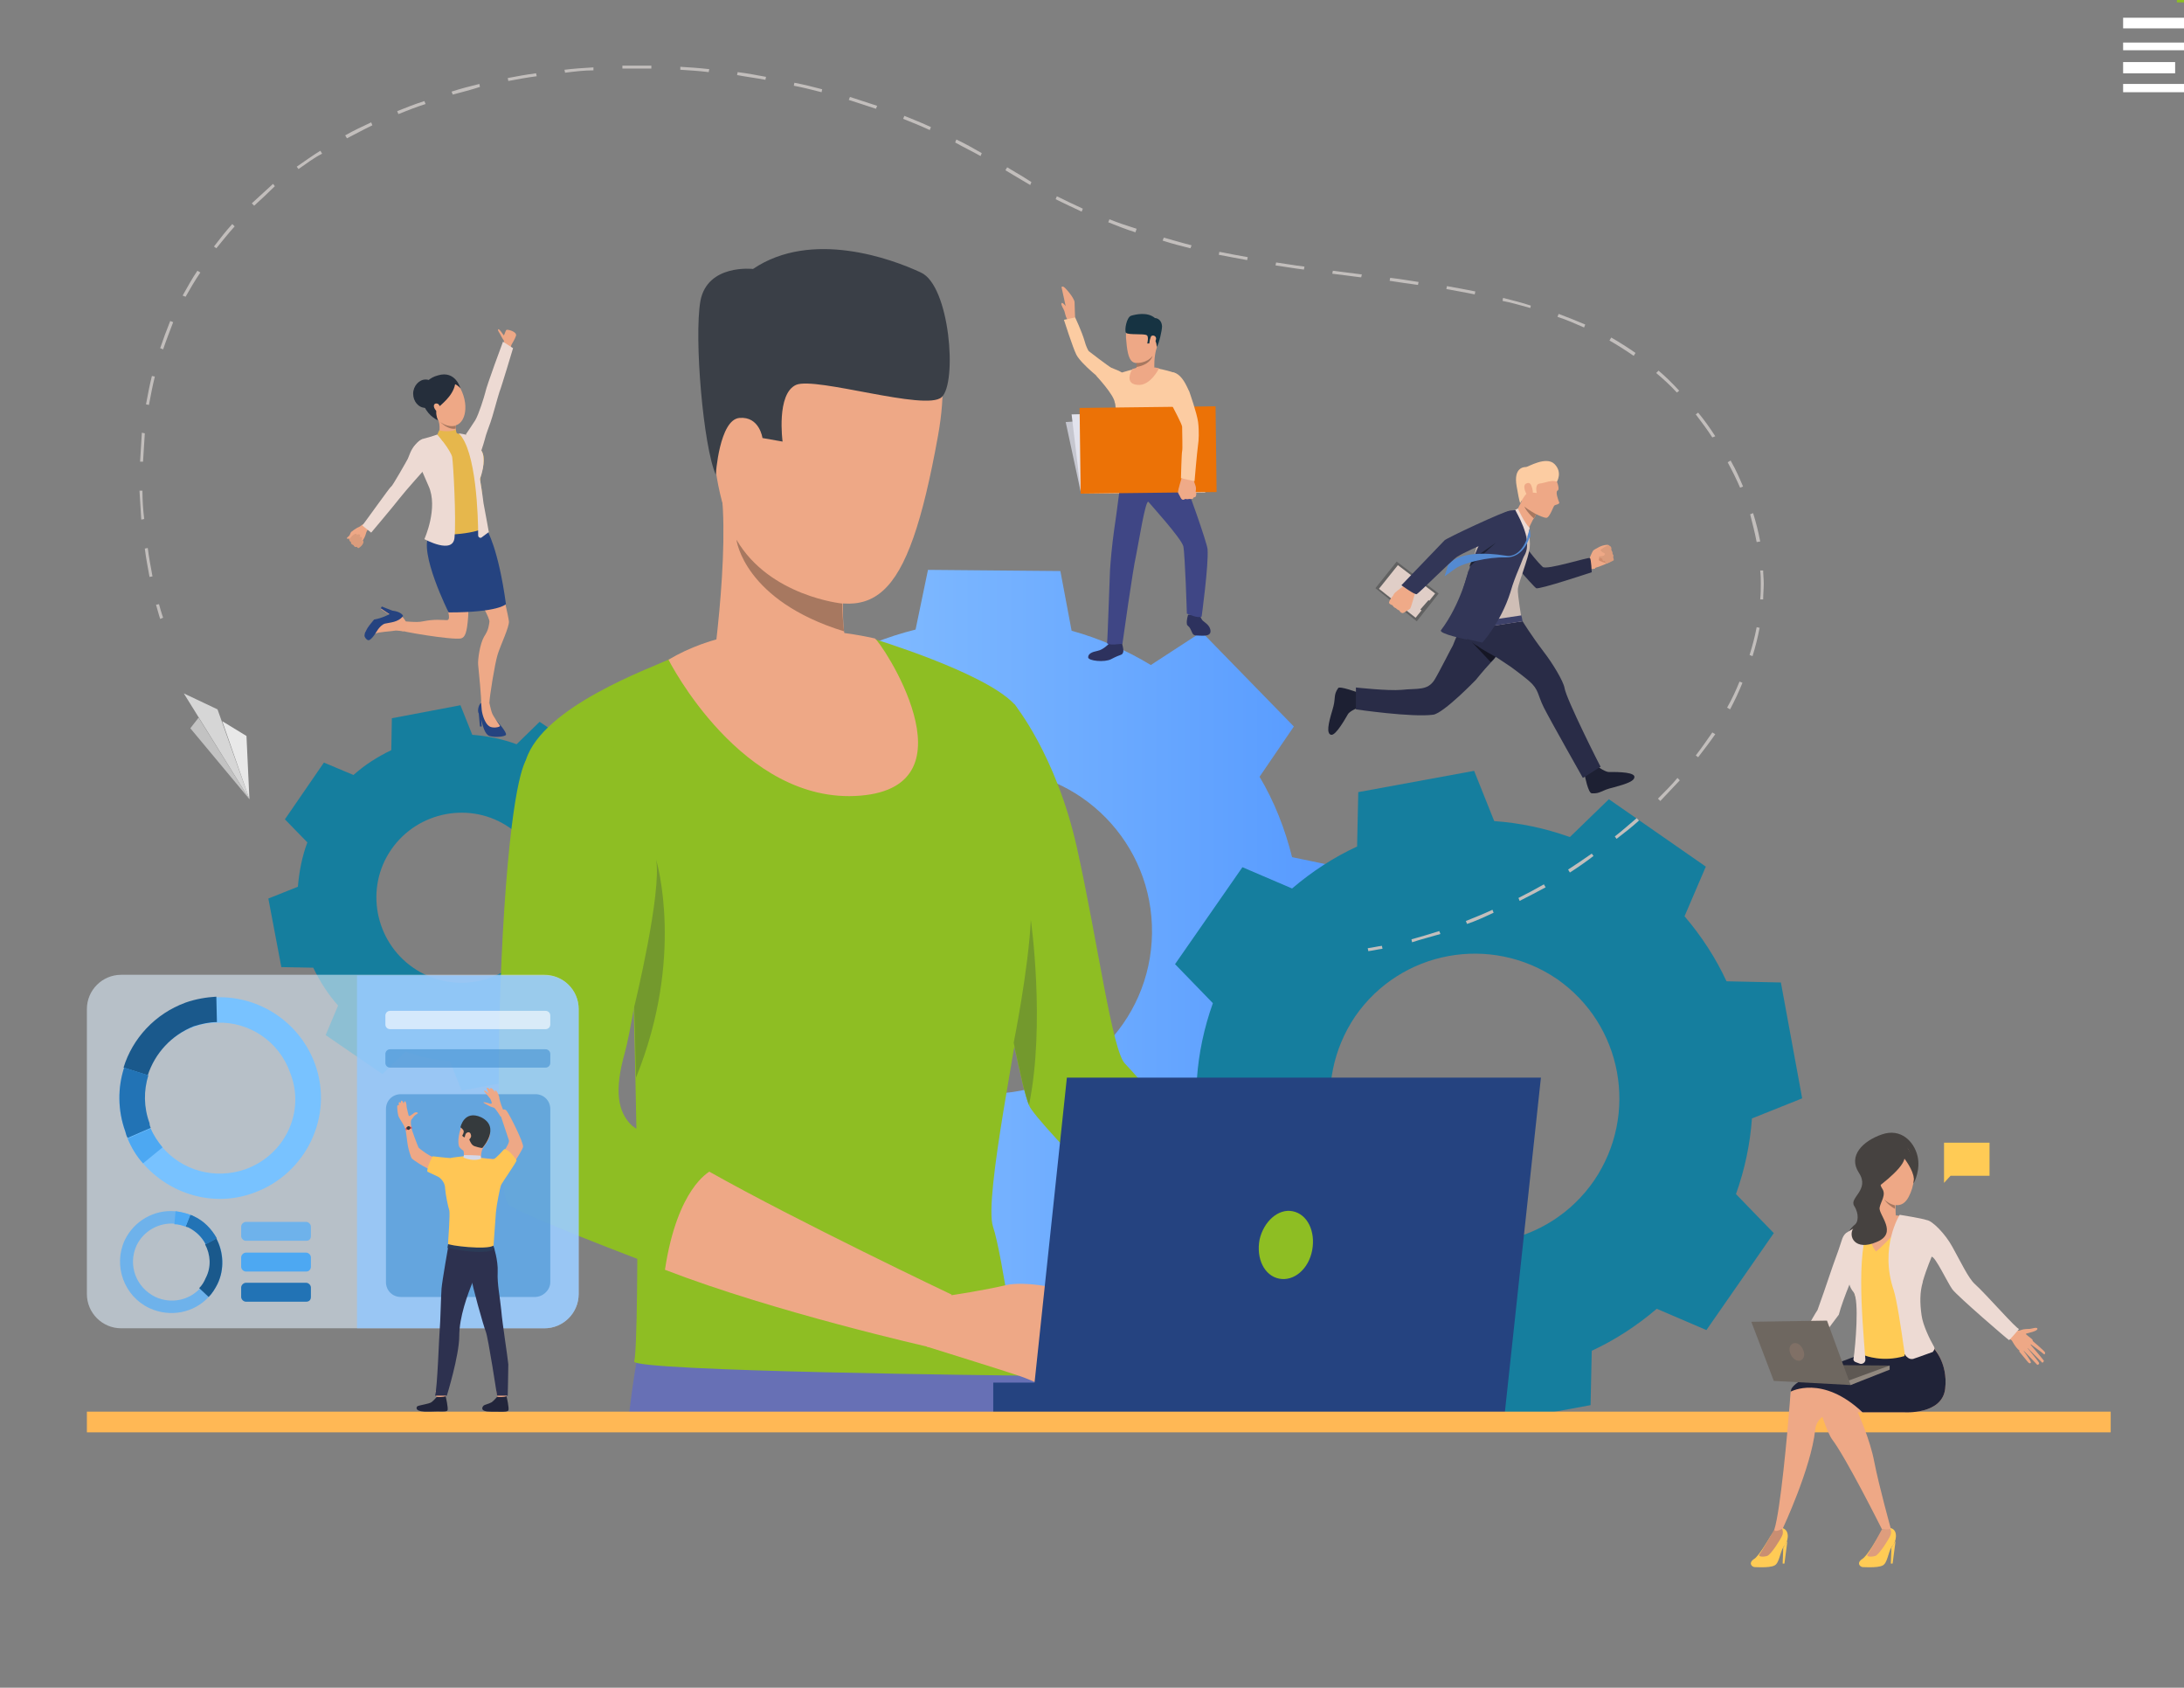 <svg xmlns="http://www.w3.org/2000/svg" xmlns:xlink="http://www.w3.org/1999/xlink" id="&#x421;&#x43B;&#x43E;&#x439;_1" x="0px" y="0px" viewBox="0 0 369.5 285.5" style="enable-background:new 0 0 369.5 285.5;" xml:space="preserve"><rect x="0" y="0" width="369.5" height="285.5" fill="#808080" stroke="none"/> <style type="text/css"> .st0{fill:#EEA886;} .st1{fill:#EEA987;} .st2{fill:#74C4B8;} .st3{fill:#DB9C7C;} .st4{fill:#EDDAD3;} .st5{fill:#254380;} .st6{fill:#E6B74C;} .st7{fill:#252E3B;} .st8{fill:#A77860;} .st9{fill:url(#SVGID_1_);} .st10{fill:#157E9E;} .st11{fill:#6770B5;} .st12{fill:#8EBE23;} .st13{fill:#3A3F47;} .st14{fill:#73992D;} .st15{fill:#C5C6CF;} .st16{fill:#E2E3ED;} .st17{fill:#2D325E;} .st18{fill:#3F4685;} .st19{fill:#FCCCA2;} .st20{fill:#163342;} .st21{fill:#EC7206;} .st22{fill:#EFAA88;} .st23{fill:#D6D6D6;} .st24{fill:#E8E8E8;} .st25{fill:#C2C2C2;} .st26{opacity:0.61;} .st27{fill:#DAE8F5;} .st28{fill:#78C2FF;} .st29{fill:#1A598C;} .st30{fill:#2273B5;} .st31{fill:#4DA8F2;} .st32{fill:#6EB2EB;} .st33{opacity:0.79;} .st34{fill:#91C7FF;} .st35{opacity:0.62;} .st36{fill:#FFFFFF;} .st37{fill:#4391D1;} .st38{fill:#FFB855;} .st39{fill:#22253B;} .st40{fill:#2D314F;} .st41{fill:#2B3B57;} .st42{fill:#FFC655;} .st43{fill:#353A3D;} .st44{fill:#D4D8E8;} .st45{fill:#E55353;} .st46{fill:#FFCB55;} .st47{fill:#C98E72;} .st48{fill:#DE9D7D;} .st49{fill:#464240;} .st50{fill:#EB4747;} .st51{fill:#202338;} .st52{fill:#5E5853;} .st53{fill:#91887F;} .st54{fill:#6E6760;} .st55{fill:#807066;} .st56{fill:#C2BEBC;} .st57{fill:#616161;} .st58{fill:#E0CEC7;} .st59{fill:#1D2033;} .st60{fill:#292C47;} .st61{fill:#CF8C6C;} .st62{fill:#CFBEB6;} .st63{fill:#3D4169;} .st64{fill:#323657;} .st65{fill:#1D2133;} .st66{fill:#548AD1;} .st67{fill:#151624;} </style> <g> <path class="st0" d="M85.3,58.4c0,0,0.1-0.7-0.2-1c-0.2-0.3-0.4-0.7-0.5-0.9c-0.1-0.2-0.5-0.7-0.3-0.8c0.2-0.1,0.8,0.9,0.9,1 c0.1,0.2,0.3-0.8,0.5-0.9c0.2-0.1,1.8,0.3,1.6,1c-0.2,0.6-0.6,1.2-0.7,1.4c-0.1,0.1-0.2,0.6-0.2,0.6L85.3,58.4z"></path> <g> <path class="st1" d="M77.2,94.4c0,0,2.3,5,3.1,6c0.8,1,2.6,4.2,2.5,4.8c-0.1,0.6-0.1,1.3-0.9,2.5c-0.7,1.2-1.1,3.9-1,4.8 c0.1,0.9,0.6,6.1,0.5,6.5c-0.1,0.4,1.4,0.5,1.4-0.1c0-0.9,0.9-6.6,1.4-8.2c0.5-1.6,2-4.7,1.9-5.6c-0.1-0.9-1.1-5.2-1.5-6.5 c-0.7-2.3-2-6.4-2.2-6.9C82.2,91.2,76.3,87.5,77.2,94.4z"></path> </g> <g> <path class="st1" d="M74.7,89.6c0,0-1.8,2.1-1.2,4.5c0.6,2.4,2.1,7.7,2.2,8.6c0.1,0.9,0.6,2.2-0.1,2.2c-0.9,0-2-0.2-4,0.2 c-1.3,0.3-3.1-0.1-4.4,0c-0.5,0-0.5,1,0,1.4c0.4,0.3,9.2,1.8,10.8,1.5c0.7-0.2,1-1,1.2-3.6c0.1-1.2,0-5.2,0.1-6.6 c0.2-1.4,0-3.6,0-3.6S82,88,74.7,89.6z"></path> </g> <g> <path class="st2" d="M83.2,92.1c-1.4,1.7-4.4,3.3-4.6,3.4c-0.3,0.1-0.5,0.1-0.5,0.1C77.5,94,76.7,93,76,92.3c-1.8-1.6-3.6-1-3.6-1 c0,0,0-0.1,0-0.2c0,0,0,0,0,0c0.1-0.7,0.7-1.5,0.7-1.5c0,0,0,0,0,0c0,0,0,0,0,0c5.4,1.8,9.1,1.2,9.5,1.1c0,0,0,0,0,0 C82.9,91.1,83.2,92.1,83.2,92.1z"></path> </g> <g> <g> <g> <path class="st0" d="M61.7,88.6c0,0-0.4,0.1-0.6,0.3c-0.2,0.2-0.5,0.3-0.7,0.4c-0.2,0.1-0.9,0.6-1,0.7c-0.1,0.1-0.2,0.6-0.4,0.7 c-0.1,0.1-0.4,0.3-0.3,0.4c0.1,0.1,0.4,0,0.4,0s-0.1,0.1,0,0.2c0.1,0.2,0.3,0.2,0.3,0.2s0,0.2,0,0.3c0.2,0.2,0.3,0.2,0.3,0.2 s0,0.1,0.2,0.2c0.2,0.1,0.4,0,0.4,0s0.2,0.2,0.3,0.2c0.2-0.1,0.2-0.2,0.3-0.3c0.1-0.1,0.8-1,1-1.8c0.2-0.9,1-1.3,1-1.3 L61.7,88.6z"></path> </g> </g> </g> <g> <g> <path class="st3" d="M59.2,91.1c0,0,0.6-0.8,1-0.8c0.3,0,0.1,0.3,0.1,0.3s0.2-0.3,0.5-0.2c0.3,0.1,0,0.5,0,0.5s0.2-0.2,0.4,0 c0.2,0.2-0.1,0.5-0.1,0.5s0.4-0.1,0.4,0.3c-0.1,0.6-0.8,1-0.8,1s-0.2,0.1-0.3-0.2c0,0-0.4,0.2-0.6-0.3c0,0-0.5-0.1-0.4-0.5 C59.5,91.7,58.9,91.6,59.2,91.1z"></path> </g> </g> <path class="st4" d="M78.8,73.5c0,0,1.1-1.6,1.6-2.4c0.6-1,1.5-3.9,1.7-4.7c0.2-1.1,3-8.6,3-8.6l1.7,1.1c0,0-2,6.7-2.3,7.4 c-0.3,0.9-1.2,4.3-1.5,5.1c-0.2,0.6-0.8,2.1-1,3c-0.2,0.8-0.9,2.8-0.9,2.8L78.8,73.5z"></path> <path class="st5" d="M85.6,102.2c0,0-1.2,1.4-9.7,1.4c0,0-5.1-10.2-3.3-13.1c1.6-2.6,9.8-0.8,9.8-0.8S84.3,92.7,85.6,102.2z"></path> <g> <path class="st6" d="M76.7,73.1c0,0,1.4,0.5,1.9,0.5c0.5,0,2.5,2.1,3,2.9c0.4,0.8,0.3,2.1-0.2,3.7c-0.4,1.6,0.2,2,0.1,3.5 c-0.1,1.5,0,4.7,0.2,5.5c0.2,0.8-7.3,1.9-9.1,0.7c0,0,1.4-2.8,1.5-3.2c0.2-0.4-0.3-2.4-0.5-2.8c-0.3-0.5-2.2-4.4-2.2-4.4 s-1.5-3.5-0.6-4.4c0.8-0.8,3.1-1.3,3.5-1.5C74.6,73.3,75.8,73,76.7,73.1z"></path> </g> <g> <path class="st0" d="M72.9,64.4c0.7-0.5,3.2-2,5,1.3c1.7,3.3,0.6,6.5-1.4,6.3c-2-0.1-3.9-2.2-4.6-4C71.3,66.2,72.1,65,72.9,64.4z"></path> </g> <g> <path class="st7" d="M77.9,65.7c0,0-0.8-3.1-3.8-2.2c-3,0.8-3.1,3.6-2.3,5.3c0.8,1.7,2.3,2.3,2.3,2.3s-0.6-1.4-0.1-2 c0.5-0.6,2.6-2,3-4.1C77.1,65,77.7,65.4,77.9,65.7z"></path> </g> <g> <path class="st7" d="M74.1,66.6c0,1.3-1,2.4-2.1,2.4c-1.2,0-2.1-1.1-2.1-2.4c0-1.3,1-2.4,2.1-2.4C73.2,64.2,74.1,65.3,74.1,66.6z"></path> </g> <g> <path class="st0" d="M77.1,71.5c0,0,0,2.4,0.2,3.2c0,0-1.2,1.5-3.1-1.2c0,0,0.5-1.3-0.2-2.9C73.3,68.9,77.1,71.5,77.1,71.5z"></path> </g> <g> <polygon class="st0" points="77.3,74.7 77.5,75.9 75.8,75 "></polygon> </g> <g> <path class="st4" d="M74,73.5c0,0,2.2,2.6,2.5,3.8c0.2,1.2,0.7,10.5,0.4,13.6c-0.2,3-5.1,0.3-5.1,0.3s2.4-5.3,0.7-9 c-1.7-3.8-2.6-6.3-2.6-6.3s0.6-1.4,1.8-1.7C72.9,73.9,74,73.5,74,73.5z"></path> </g> <g> <path class="st4" d="M81.7,76.8c0,0,0.5,1.6-0.5,4.2c0,0,0.5,3.1,0.6,4.1c0.2,1,0.9,4.9,0.9,4.9l-1.2,0.9c-0.2,0.2-0.6,0-0.6-0.3 c0-3-0.3-14.5-3.3-17.3l1.1,0.2C78.8,73.5,81.3,75.3,81.7,76.8z"></path> </g> <g> <path class="st0" d="M74.2,68.4c-0.2-0.2-0.6-0.2-0.7,0c-0.2,0.2-0.1,0.7,0.4,1.2C74.3,70.1,75.6,70.2,74.2,68.4z"></path> </g> <g> <path class="st8" d="M77.1,72l0,0.5c0,0-1.1,0.4-2.7-1.2C74.4,71.3,75.6,72.4,77.1,72z"></path> </g> <path class="st6" d="M74.3,72.8c0,0,1.5,0.4,2.8-0.1l0.2,0.7l0.4,2.8c0,0-2.9-1.6-2.9-1.7c0-0.1-0.8-1-0.8-1L74.3,72.8z"></path> <g> <path class="st4" d="M71.5,74.3c0,0-0.4,0.1-1.2,0.9c-0.8,0.8-1.1,2-1.3,2.4c-0.2,0.4-2.6,4.6-2.8,4.7C66,82.4,64.9,84,64,85.2 c-1,1.4-2.7,3.7-2.7,3.7l1.5,1.2c0,0,3.8-4.5,4.8-5.8c1-1.3,4.6-5.3,4.6-5.3S74.4,75.4,71.5,74.3z"></path> </g> <path class="st5" d="M84.1,122c-1.7-1.5-1.3-3.1-1.3-3.1s-0.7-0.2-1.2-0.1c-0.6,0.1-0.9,1.5-0.6,1.9l0.2,2.2l0.3,0l-0.1-1.2 c0.3,1.1,0.6,2.5,1.4,2.8c1,0.3,2.7,0.1,2.8-0.2C85.8,123.9,84.1,122,84.1,122z"></path> <g> <path class="st0" d="M82.8,118.9c0,0,0.2,1,0.4,1.6c0.2,0.7,1.4,2.2,1.4,2.3c0,0.2-1.3,0.5-1.9,0c-0.6-0.4-1.1-1.8-1.2-2.7 c-0.1-0.9-0.1-1.4-0.1-1.4S82.2,118.3,82.8,118.9z"></path> </g> <path class="st0" d="M68.2,106.8c0,0-1.1-0.2-1.5-0.1c-0.4,0.1-2.8,0.2-3.2,0.5c-0.4,0.4-1,1.1-1.2,1c-0.2-0.1-1-0.7-0.2-1.8 c0.8-1.2,1-1.5,1.5-1.5s2.1-0.6,2.3-0.9l-1.5-1l0.2-0.3c0,0,2,0.9,2.5,1c0.5,0,1.6,1.1,1.8,2.1C69,106.6,68.2,106.8,68.2,106.8z"></path> <path class="st5" d="M63.5,107.2c0,0,0.7-1.4,1.6-1.7c0.8-0.2,2.3-0.2,3.1-1.3c0,0-0.2-0.7-1.8-0.9c0,0-1.6-0.6-1.8-0.7l-0.2,0.3 l1.5,1c0,0-1.3,0.7-2.6,0.9c0,0-1.9,2-1.6,2.9c0,0,0.2,0.5,0.6,0.6C62.7,108.4,63.5,107.2,63.5,107.2z"></path> </g> <linearGradient id="SVGID_1_" gradientUnits="userSpaceOnUse" x1="106.131" y1="157.603" x2="228.659" y2="157.603"> <stop offset="0" style="stop-color:#96CBFF"></stop> <stop offset="1" style="stop-color:#5599FF"></stop> </linearGradient> <path class="st9" d="M218.6,145c-1.2-4.8-3-9.4-5.5-13.6l5.8-8.5l-7.8-8l-7.8-8l-8.6,5.6c-4.1-2.5-8.7-4.5-13.4-5.8l-1.9-10.1 l-11.2-0.1l-11.2-0.1l-2.1,10.1c-4.8,1.2-9.4,3-13.6,5.5l-8.5-5.8l-8,7.8l-8,7.8l5.6,8.6c-2.5,4.1-4.5,8.7-5.8,13.4l-10.1,1.9 l-0.1,11.2l-0.1,11.2l10.1,2.1c1.2,4.8,3,9.4,5.5,13.6l-5.8,8.5l7.8,8l7.8,8l8.6-5.6c4.1,2.5,8.7,4.5,13.4,5.8l1.9,10.1l11.2,0.1 l11.2,0.1l2.1-10.1c4.8-1.2,9.4-3,13.6-5.5l8.5,5.8l8-7.8l8-7.8l-5.6-8.6c2.5-4.1,4.5-8.7,5.8-13.4l10.1-1.9l0.1-11.2l0.1-11.2 L218.6,145z M167.1,185c-15.2-0.2-27.3-12.6-27.1-27.8s12.6-27.3,27.8-27.1c15.2,0.2,27.3,12.6,27.1,27.8 C194.7,173.1,182.2,185.2,167.1,185z"></path> <path class="st10" d="M293.7,202c1.5-4.2,2.4-8.5,2.7-12.8l8.5-3.4l-1.8-9.8l-1.8-9.8l-9.2-0.2c-1.8-3.9-4.2-7.6-7.1-11l3.6-8.4 l-8.2-5.7l-8.2-5.7l-6.6,6.4c-4.2-1.5-8.5-2.4-12.8-2.7l-3.4-8.5l-9.8,1.8l-9.8,1.8l-0.2,9.2c-3.9,1.8-7.6,4.2-11,7.1l-8.4-3.6 l-5.7,8.2l-5.7,8.2l6.4,6.6c-1.5,4.2-2.4,8.5-2.7,12.8l-8.5,3.4l1.8,9.8l1.8,9.8l9.2,0.2c1.8,3.9,4.2,7.6,7.1,11l-3.6,8.4l8.2,5.7 l8.2,5.7l6.6-6.4c4.2,1.5,8.5,2.4,12.8,2.7l3.4,8.5l9.8-1.8l9.8-1.8l0.2-9.2c3.9-1.8,7.6-4.2,11-7.1l8.4,3.6l5.7-8.2l5.7-8.2 L293.7,202z M235.6,206c-11.1-7.7-13.9-22.9-6.3-34.1c7.7-11.1,22.9-13.9,34.1-6.3c11.1,7.7,13.9,22.9,6.3,34.1 C262,210.9,246.7,213.7,235.6,206z"></path> <path class="st10" d="M104,161.3c0.9-2.4,1.4-5,1.6-7.5l5-2l-1.1-5.8l-1.1-5.8l-5.4-0.1c-1.1-2.3-2.5-4.5-4.2-6.4l2.1-5l-4.8-3.3 l-4.8-3.3l-3.9,3.8c-2.4-0.9-5-1.4-7.5-1.6l-2-5l-5.8,1.1l-5.8,1.1l-0.1,5.4c-2.3,1.1-4.5,2.5-6.4,4.2l-5-2.1l-3.3,4.8l-3.3,4.8 l3.8,3.9c-0.9,2.4-1.4,5-1.6,7.5l-5,2l1.1,5.8l1.1,5.8l5.4,0.1c1.1,2.3,2.5,4.5,4.2,6.4l-2.1,5l4.8,3.3l4.8,3.3l3.9-3.8 c2.4,0.9,5,1.4,7.5,1.6l2,5l5.8-1.1l5.8-1.1l0.1-5.4c2.3-1.1,4.5-2.5,6.4-4.2l5,2.1l3.3-4.8l3.3-4.8L104,161.3z M69.9,163.7 c-6.5-4.5-8.2-13.5-3.7-20c4.5-6.5,13.5-8.2,20-3.7c6.5,4.5,8.2,13.5,3.7,20C85.4,166.6,76.4,168.2,69.9,163.7z"></path> <g> <path class="st11" d="M106.1,241.9h70.4c-0.1-0.8-0.2-2.1-0.4-3.3c-0.7-7.3-1.1-12.2-1.1-12.2s-57.7-28.6-64-9.8 c-2,6-3.5,13.6-4.5,22C106.4,239.8,106.3,241.1,106.1,241.9z"></path> </g> <path class="st12" d="M165.7,144.7c0,0,3.2,19.1,5.8,31.8c0,0,0,0,0,0c1.1,5.1,2,9.2,2.6,10.5c0.7,1.6,6.8,8.1,14.2,15.7 c13,13.4,30.1,30.2,30.1,30.2l6.7-12.7c0,0-15.2-17.8-25.5-29.8c-4.8-5.5-8.5-9.7-9.2-10.4c-2.2-1.9-4.7-20.9-8.2-36.6 c-3.5-15.7-10.6-24.3-10.6-24.3L165.7,144.7z"></path> <path class="st0" d="M188.3,202.6c13,13.4,30.1,30.2,30.1,30.2l6.7-12.7c0,0-15.2-17.8-25.5-29.8 C196.4,191.9,190.5,195.6,188.3,202.6z"></path> <path class="st12" d="M107.3,230.3c-0.5,1.7,65.1,2.4,65.1,2.4s-2.8-20.5-4.4-25.2c-1.6-4.8,4.5-33.3,5.5-42.6 c0.8-7.4,2.9-40.8-2-45.9c-5.1-5.3-23.6-10.9-23.6-10.9l-27,1c0,0-4.4,0.9-7.6,2.4c-3.2,1.5-21.4,8-24.3,17 c-3,9.1,18.1,38.3,18.1,38.3s0,1.3,0.1,3.5c0,0,0,0,0,0c0.1,2.9,0.2,7.2,0.3,12c0.1,6.1,0.3,12.9,0.3,17.8 C107.9,211.6,107.8,228.6,107.3,230.3z"></path> <path class="st0" d="M140.6,49.5c0,0,23.4-5.3,18.1,24.2c-5.3,29.4-11,31.8-25.1,25.7c-14.1-6.1-12.8-25-13.6-34.2 C119.3,55.9,133.1,49.9,140.6,49.5z"></path> <path class="st0" d="M146.8,115.7c0,0-10.4,11-26.7,1c0,0,3.7-23.8,1.7-35.4c-1.9-11.6,21.4,18,21.4,18c-0.3,0.2-0.5,1.3-0.6,2.8 c0,1.3,0,3,0.2,4.7C143.3,110.6,144.5,114.7,146.8,115.7z"></path> <path class="st0" d="M128,69.8c-0.3-2.6-5.4-3.5-5.9,0.3c-0.4,3.9,2.3,10.7,4.3,10.1C128.4,79.5,128.4,73.4,128,69.8z"></path> <path class="st13" d="M121.1,80.3c0,0,0.6-9.3,4-9.6c3.4-0.3,3.9,3.4,3.9,3.4l3.4,0.6c0,0-1.1-8.1,2.3-9.6 c3.4-1.4,21.9,4.5,24.6,2.1c2.7-2.4,1.4-18.9-3.5-21.1c-4.9-2.3-18.5-7.3-28.4-0.6c0,0-7.7-0.9-8.9,5.4 C117.4,57.2,119,75.6,121.1,80.3z"></path> <path class="st8" d="M142.8,106.8c-16.9-5.2-18.2-15.4-18.2-15.5c5.6,9.6,17.9,10.8,17.9,10.8C142.5,103.4,142.6,105.1,142.8,106.8z "></path> <path class="st0" d="M113.1,111.6c0,0,12.4,24.6,32.4,23c20-1.6,3.4-26.3,2.5-26.6C147,107.8,127.5,103,113.1,111.6z"></path> <path class="st12" d="M86,203.7c0.9,1.1,13,5.9,26.6,11.1l0,0c18.6,7.2,39.5,13.9,39.5,13.9l4.8-10.2c0,0-21.9-11.9-36.8-20.3 c-7-4-12.4-7.1-13.2-7.8c-2.4-2.3-3-5.9-1.2-12.3c1.8-6.4,5.8-35.5,6.2-39c0.5-3.4-1.1-12.5-9.7-12.9c-8.5-0.5-12.9,2-12.9,2 s-2.1,0.9-3.7,21.6C84,170.4,83.8,201.2,86,203.7z"></path> <path class="st14" d="M107.3,170.3C107.3,170.3,107.3,170.3,107.3,170.3c0.1,2.9,0.2,7.2,0.3,12c8.3-20.4,3.5-36.6,3.4-36.9 C112,150.9,107.4,170,107.3,170.3z"></path> <path class="st14" d="M171.5,176.4C171.5,176.4,171.5,176.4,171.5,176.4c1.1,5.1,2,9.2,2.6,10.5c2.8-13.7,0.3-31.3,0.3-31.3 C174,164,171.5,176.4,171.5,176.4z"></path> <path class="st0" d="M112.5,214.8L112.5,214.8c18.6,7.2,44.8,13.1,44.8,13.1l3.7-8.9c0,0-26.1-12.4-41-20.8 C120,198.3,114.6,200.9,112.5,214.8z"></path> <g> <path class="st0" d="M161,219.1c0,0,5.4-0.8,9.2-1.7c2.9-0.7,10.1,0.3,12,2.1c1.8,1.9,7.7,14.9,8.8,15.7c1.1,0.8-0.6,2.6-2.5,1.7 c0,0-1.5,2.6-5.9,0.4c-4.4-2.1-7.7-3.7-10-4.5c-2.3-0.8-15.8-5-15.8-5S157.5,217.7,161,219.1z"></path> </g> <g> <path class="st0" d="M180.2,220.6c0,0,3.5,1.7,4.4,2.4c0.9,0.8,4.6,3.5,5.5,4.2c0.9,0.7-1.4,2.5-8-0.4 C175.6,224,180.2,220.6,180.2,220.6z"></path> </g> <polygon class="st5" points="180.5,182.3 174.5,238.9 254.6,238.9 260.7,182.3 "></polygon> <rect x="168.1" y="233.8" transform="matrix(-1 -1.224647e-16 1.224647e-16 -1 349.542 472.79)" class="st5" width="13.4" height="5.1"></rect> <polygon class="st15" points="180.3,71.4 203.7,69.6 203.9,83.3 182.9,83.5 "></polygon> <polygon class="st16" points="181.3,70.1 203.7,69.6 203.9,83.3 182.9,83.5 "></polygon> <g> <path class="st1" d="M180.7,54.1c0,0,0.5,0.6,0.7,0.3c0.2-0.3,0.4-0.6,0.4-0.6L180.7,54.1z"></path> <path class="st1" d="M179.6,48.6l0.7,3.2c-0.2-0.3-0.6-0.7-0.7-0.5c-0.2,0.2,0.4,1,0.5,1.4c0.1,0.3,0.2,0.9,0.4,1.2l0.3,0.5 l1.1-0.5c0,0-0.1-2.3-0.1-2.8c-0.1-0.8-1.7-2.6-1.9-2.6C179.6,48.4,179.6,48.6,179.6,48.6z"></path> </g> <path class="st17" d="M202.9,103.9c0,0,0.3,0.8,0.6,1.1s1.3,0.8,1.3,1.8c0,1-1.7,0.7-2.4,0.7c-0.7,0-0.7-0.6-1-1.1 c-0.3-0.6-0.6-0.5-0.6-0.9c-0.1-0.5,0.2-1.5,0.2-1.5L202.9,103.9z"></path> <g> <path class="st17" d="M187.6,108.9c0,0-0.9,1-1.9,1.2c-1,0.2-1.6,0.5-1.6,1.1c0,0.6,2.8,0.9,3.9,0.3c1.7-0.9,1.8-0.6,2-1.1 c0.2-0.4-0.2-1.6-0.2-1.7C189.7,108.6,187.6,108.9,187.6,108.9z"></path> </g> <g> <path class="st18" d="M189.8,79.8c0,0-0.9,7.3-1.3,9.8c-0.4,2.9-0.6,5.3-0.7,6.8c-0.1,1.9-0.4,11.8-0.5,12.3 c-0.1,0.6,2.6,0.2,2.6,0.2s1.8-12.9,2.3-14.9c0.4-1.9,1.6-9.6,2.1-9.1c0.4,0.5,5.5,6.1,5.9,7.5c0.3,1.5,0.6,11.4,0.6,11.4 s2,0.9,2.5,0.5c0,0,1.2-8.7,1-11.4c-0.1-1.1-3.2-9.9-5-14.5C198.3,76,189.8,79.8,189.8,79.8z"></path> </g> <path class="st19" d="M192.5,62.3c0,0-2.7,0.6-3,0.9c-0.3,0.3-0.9,3.2-0.9,4c0,0.8,0.4,4.2,0.7,5.5c0.4,1.3,0.4,7.9,0.2,8.9 c0,0,5.4,1,10.6,0.2c0,0-1-5.7-0.8-7.5c0.2-2.2,0.8-7.3,0.8-7.3s-0.7-3.4-1.2-3.8c-0.5-0.4-3.7-1-3.7-1L192.5,62.3z"></path> <path class="st0" d="M193.5,54c0,0-3.2-1.1-3,3.1c0.3,4.3,1,4.7,3.1,4.1c2.1-0.6,2.2-3.3,2.5-4.6C196.4,55.3,194.6,54.2,193.5,54z"></path> <path class="st0" d="M192,62.9c0,0,1.7,1.3,3.3-0.8c0,0-0.1-1.7,0.4-3.3s-3.3,2.2-3.3,2.2c0,0,0,0.2,0,0.4c0,0.2-0.1,0.4-0.1,0.7 C192.1,62.6,192.1,62.5,192,62.9z"></path> <path class="st20" d="M195.7,58.7c0,0,0-1.1-0.5-1.2c-0.5-0.1-0.7,0.6-0.7,0.6l-0.4,0c0,0,0.3-1.2-0.1-1.4c-0.5-0.3-3.1,0-3.5-0.4 c-0.3-0.4,0.1-2.7,0.9-2.9c0.7-0.2,2.7-0.7,4,0.4c0,0,1.1,0,1.2,1.4C196.6,55.9,196.1,58.1,195.7,58.7z"></path> <path class="st8" d="M192.2,62.1c2.5-0.4,2.8-1.9,2.8-1.9c-1,1.3-2.7,1.2-2.7,1.2C192.3,61.6,192.3,61.8,192.2,62.1z"></path> <path class="st0" d="M194.7,57c0.1-0.4,0.9-0.3,0.9,0.3c-0.1,0.6-0.7,1.5-1,1.4C194.3,58.4,194.5,57.5,194.7,57z"></path> <path class="st0" d="M196.1,62.3c0,0-1.5,3.1-3.7,2.8c-2.2-0.2-1-2.4-0.8-2.7C191.7,62.5,193,61.6,196.1,62.3z"></path> <g> <path class="st19" d="M182.1,60c-0.6-1.2-2.1-5.9-2.1-5.9l1.9-0.4c0,0,1.1,2.3,1.6,4c0.2,0.8,0.6,1.6,0.7,1.7 c0.1,0.1,3.4,2.6,3.8,2.8c0.4,0.2,1.8,0.6,2.4,1.3c0.7,0.7,0.4,1.6,0.4,1.6c-1.4,1.8-4-0.5-4-0.5S183,61.7,182.1,60z"></path> </g> <path class="st19" d="M185.4,63.5c0,0,3.1,3.3,3.2,4.6c0.1,0.9,0.6-2.7,0.6-2.7L185.4,63.5z"></path> <rect x="182.8" y="68.9" transform="matrix(-1 1.199187e-02 -1.199187e-02 -1 389.454 149.942)" class="st21" width="23" height="14.5"></rect> <path class="st22" d="M202.3,84c0,0,0.1-0.3,0.1-0.4c0,0,0-0.3-0.1-0.4c0-0.1,0-0.1,0-0.1c0-0.1,0.1-0.4,0-0.8 c-0.1-0.3-0.5-1.5-0.5-1.5l-1,0.2l-0.9-0.1c0,0-0.6,2-0.6,2.3c0,0,0,0.1,0,0.1c0.1,0.3,0.2,0.4,0.3,0.6c0,0,0.2,0.5,0.4,0.6 c0.2,0.1,0.4,0,0.5-0.1c0,0,0.4,0.1,0.7,0c0,0,0.4,0.1,0.7-0.1C201.8,84.1,202.1,84.2,202.3,84z"></path> <path class="st19" d="M197.5,63.1c-0.3,0.1-0.7,1-0.4,2.6c0.3,1.8,0.9,2.5,1.2,2.9c0.2,0.4,1.7,3.2,1.7,3.6c0,1.1,0.1,3.9,0,4.1 c-0.1,0.4-0.2,4.6-0.2,4.6l2.3,0.5c0,0,0.4-4.8,0.6-6.2c0.1-0.6,0.2-2.2,0-3.8c-0.2-1.5-1.4-4.9-1.5-5.2 C201,66,199.8,62.2,197.5,63.1z"></path> <g> <g> <g> <polygon class="st23" points="42.2,135.2 31.1,117.3 36.8,120 "></polygon> </g> </g> <g> <g> <polygon class="st24" points="42.2,135.2 41.7,124.5 37.6,122 "></polygon> </g> </g> <g> <g> <polygon class="st25" points="33.6,121.4 32.2,123.2 42.2,135.2 "></polygon> </g> </g> </g> <g class="st26"> <path class="st27" d="M97.9,170.7v48.2c0,3.2-2.6,5.8-5.8,5.8H20.5c-3.2,0-5.8-2.6-5.8-5.8v-48.2c0-3.2,2.6-5.8,5.8-5.8h71.6 C95.3,164.9,97.9,167.5,97.9,170.7z"></path> </g> <g> <g> <path class="st28" d="M53.3,180c-2.6-7.1-9.4-11.5-16.6-11.3c-1.7,0.1-3.5,0.4-5.2,1c-5.2,1.9-9,6-10.5,11 c-1.1,3.4-1.1,7.2,0.2,10.8c0.1,0.4,0.3,0.7,0.4,1.1c0.7,1.6,1.6,3,2.6,4.2c4.5,5.2,11.9,7.5,18.7,5 C51.8,198.6,56.5,188.8,53.3,180z M41.5,197.8c-5.2,1.8-10.7,0.2-14.1-3.8c-0.8-0.9-1.5-2-2-3.2c-0.1-0.3-0.2-0.5-0.3-0.8 c-1-2.7-1-5.6-0.2-8.1c1.2-3.7,4-6.8,7.9-8.2c1.3-0.5,2.6-0.7,3.9-0.7c5.4-0.2,10.5,3.1,12.4,8.5 C51.7,188.1,48.2,195.4,41.5,197.8z"></path> </g> <g> <path class="st29" d="M25,181.9l-4.1-1.3c1.5-4.9,5.3-9.1,10.5-11c1.7-0.6,3.5-0.9,5.2-1l0.1,4.3c-1.3,0-2.6,0.3-3.9,0.7 C29,175.1,26.2,178.2,25,181.9z"></path> </g> <g> <path class="st30" d="M25.5,190.8l-3.9,1.7c-0.2-0.3-0.3-0.7-0.4-1.1c-1.3-3.6-1.3-7.4-0.2-10.8l4.1,1.3c-0.8,2.6-0.8,5.4,0.2,8.1 C25.3,190.3,25.4,190.6,25.5,190.8z"></path> </g> <g> <path class="st31" d="M24.2,196.8c-1.1-1.2-2-2.7-2.6-4.2l3.9-1.7c0.5,1.2,1.2,2.2,2,3.2L24.2,196.8z"></path> </g> </g> <g> <g> <path class="st32" d="M25.3,221.3c3.5,1.6,7.5,0.8,10-1.9c0.6-0.6,1.1-1.4,1.5-2.2c1.2-2.5,1.1-5.4-0.2-7.7c-0.8-1.6-2.2-3-4-3.8 c-0.2-0.1-0.4-0.2-0.5-0.2c-0.8-0.3-1.6-0.5-2.5-0.6c-3.5-0.3-6.9,1.6-8.5,4.9C19.1,214.1,21,219.3,25.3,221.3z M23.1,210.7 c1.2-2.5,3.8-3.9,6.4-3.7c0.6,0,1.2,0.2,1.9,0.4c0.1,0.1,0.3,0.1,0.4,0.2c1.3,0.6,2.3,1.6,3,2.9c0.9,1.7,1,3.9,0.1,5.8 c-0.3,0.6-0.7,1.2-1.1,1.7c-1.9,2-4.9,2.6-7.5,1.4C23,217.8,21.6,214,23.1,210.7z"></path> </g> <g> <path class="st29" d="M34.7,210.5l1.9-1c1.2,2.3,1.4,5.2,0.2,7.7c-0.4,0.8-0.9,1.6-1.5,2.2l-1.6-1.5c0.5-0.5,0.8-1,1.1-1.7 C35.8,214.3,35.6,212.2,34.7,210.5z"></path> </g> <g> <path class="st30" d="M31.4,207.5l0.8-2c0.2,0.1,0.4,0.1,0.5,0.2c1.8,0.8,3.1,2.2,4,3.8l-1.9,1c-0.6-1.2-1.6-2.2-3-2.9 C31.6,207.6,31.5,207.5,31.4,207.5z"></path> </g> <g> <path class="st31" d="M29.7,204.9c0.8,0.1,1.7,0.3,2.5,0.6l-0.8,2c-0.6-0.2-1.2-0.4-1.9-0.4L29.7,204.9z"></path> </g> </g> <g class="st33"> <path class="st34" d="M97.9,170.7v48.2c0,3.2-2.6,5.8-5.8,5.8H60.4v-59.7h31.7C95.3,164.9,97.9,167.5,97.9,170.7z"></path> </g> <g class="st35"> <path class="st36" d="M92.3,174.1H66c-0.4,0-0.8-0.3-0.8-0.8v-1.5c0-0.4,0.3-0.8,0.8-0.8h26.3c0.4,0,0.8,0.3,0.8,0.8v1.5 C93.1,173.8,92.7,174.1,92.3,174.1z"></path> </g> <g class="st35"> <path class="st37" d="M92.3,180.6H66c-0.4,0-0.8-0.3-0.8-0.8v-1.5c0-0.4,0.3-0.8,0.8-0.8h26.3c0.4,0,0.8,0.3,0.8,0.8v1.5 C93.1,180.3,92.7,180.6,92.3,180.6z"></path> </g> <g class="st35"> <path class="st37" d="M90.5,219.4H67.8c-1.4,0-2.5-1.1-2.5-2.5v-29.3c0-1.4,1.1-2.5,2.5-2.5h22.8c1.4,0,2.5,1.1,2.5,2.5v29.3 C93.1,218.2,91.9,219.4,90.5,219.4z"></path> </g> <g> <path class="st32" d="M51.8,209.9H41.6c-0.4,0-0.8-0.4-0.8-0.8v-1.6c0-0.4,0.4-0.8,0.8-0.8h10.2c0.4,0,0.8,0.4,0.8,0.8v1.6 C52.6,209.6,52.3,209.9,51.8,209.9z"></path> </g> <g> <path class="st31" d="M51.8,215.1H41.6c-0.4,0-0.8-0.4-0.8-0.8v-1.6c0-0.4,0.4-0.8,0.8-0.8h10.2c0.4,0,0.8,0.4,0.8,0.8v1.6 C52.6,214.7,52.3,215.1,51.8,215.1z"></path> </g> <g> <path class="st30" d="M51.8,220.2H41.6c-0.4,0-0.8-0.4-0.8-0.8v-1.6c0-0.4,0.4-0.8,0.8-0.8h10.2c0.4,0,0.8,0.4,0.8,0.8v1.6 C52.6,219.9,52.3,220.2,51.8,220.2z"></path> </g> <rect x="14.7" y="238.8" class="st38" width="342.4" height="3.5"></rect> <g> <g> <g> <path class="st0" d="M77.7,194c0,0-0.5-0.9,0.3-3.3c0.8-2.3,3.5-2.1,4.4-0.6c0.9,1.5,0.6,2.4-0.7,4.1 C80.3,195.9,78.2,194.8,77.7,194z"></path> </g> </g> <g> <g> <path class="st0" d="M84,235.3c0,0,0.1,1,0.2,1.1c0,0.1,1.5-0.1,1.5-0.1l0.1-1.2C85.7,235.2,84.2,235.2,84,235.3z"></path> </g> </g> <g> <g> <path class="st39" d="M84.1,236.3c0,0-0.5,0.6-0.9,0.9c-0.5,0.3-1.2,0.4-1.4,0.6c-0.2,0.2-0.7,1,1.2,1c1.9,0,2.8,0.1,3-0.2 c0.2-0.3-0.3-2.4-0.3-2.4S85.2,236.4,84.1,236.3z"></path> </g> </g> <g> <g> <path class="st0" d="M73.7,235.3c0,0,0.1,1,0.2,1.1c0,0.1,1.5-0.1,1.5-0.1l0.1-1.2C75.5,235.2,73.9,235.2,73.7,235.3z"></path> </g> </g> <g> <g> <path class="st39" d="M73.9,236.3c0,0-0.5,0.6-0.9,0.9s-2.1,0.5-2.4,0.7c-0.2,0.2-0.5,1,2.1,0.9c1.9-0.1,2.8,0.1,3-0.2 c0.2-0.3-0.3-2.4-0.3-2.4S74.8,236.4,73.9,236.3z"></path> </g> </g> <g> <g> <path class="st40" d="M83.5,210.8c0,0,0.8,2.4,0.7,4.4c-0.1,2,0.4,4.3,0.6,6.4c0.2,2.4,1.1,8,1.2,9.2c0,1.3-0.1,5.3-0.1,5.3 l-1.8,0c0,0-1.5-9.8-1.9-10.8c-0.4-1-2.4-8.1-2.4-8.9C79.5,215.6,83.5,210.8,83.5,210.8z"></path> </g> </g> <g> <g> <path class="st40" d="M75.9,210.5c0,0-1.1,6.2-1.2,7.5c-0.1,1.2-0.2,6-0.3,6.8c-0.1,0.8-0.4,10.2-0.8,11.3h2 c0,0,2.1-6.8,2.1-10.1c0-3.2,1.4-7,2.3-9.2c0.9-2.1,3-2.2,3.5-6.1C83.5,210.8,76.6,209.3,75.9,210.5z"></path> </g> </g> <g> <g> <path class="st0" d="M78.4,194.6c0,0,0.2,0.7,0,1.2c-0.2,0.5,3,0.2,3,0.2s-0.1-1,0.3-1.8C82,193.4,78.4,194.6,78.4,194.6z"></path> </g> </g> <g> <g> <path class="st41" d="M83.6,211.3c0,0-1.1,1.2-7.9-0.2l0.1-0.6l7.6,0.3L83.6,211.3z"></path> </g> </g> <g> <g> <path class="st0" d="M77.9,196c0,0-1.2,0.1-1.5,0.2c-0.3,0.1-2.6-0.4-3.1-0.5c-0.5,0-2.4-1.4-2.5-1.6c-0.1-0.2-1.2-3-1.3-3.7 c-0.1-0.6-1.1-0.3-1,0.1c0.2,0.8,0.4,2.8,0.5,3.3c0.1,0.6,0.5,2,0.7,2.2c0.2,0.2,2,1.5,3.7,2.1c1.7,0.6,3.1,1.4,3.1,1.4h8.6 c0,0,3.3-4.8,3.4-5.5c0.1-0.7-2.3-5.5-2.8-6.1c-0.5-0.6-1.2,0.2-1.2,0.2s1.4,4.2,1.6,4.8c0.2,0.6-1.7,3.2-2.2,3.2 c-0.5,0-1.8-0.2-2.4-0.2c-0.6,0-1.2-0.3-1.2-0.3L77.9,196z"></path> </g> </g> <g> <g> <path class="st42" d="M74.2,199.1c0,0,1.1,0.7,1.1,1.9c0.1,1.2,0.5,3.1,0.7,3.7c0.2,0.6-0.2,5.3-0.2,5.7c0,0.3,6.6,1.1,7.7,0.3 c0,0,0.3-4.4,0.4-5.6c0.1-1.2,0.7-4.3,0.9-4.7c0.2-0.4,2.5-3.7,2.6-4.1c0,0-1.2-1.9-2.1-1.9c0,0-1.4,1.6-1.8,1.7 c-0.4,0.1-3.2-0.4-3.2-0.4c0,0-0.3,0.4-1.9-0.1c0,0-1.9,0.2-2.2,0.3c-0.4,0-3-0.3-3-0.3s-1,1.8-0.9,2.6L74.2,199.1z"></path> </g> </g> <g> <g> <path class="st0" d="M69.6,190.8c0,0-0.2-1.1,0-1.4c0.2-0.2,0.5-0.7,0.6-0.7c0-0.1,0.5-0.3,0.5-0.4c0-0.1-0.4-0.3-0.8,0.1 c-0.4,0.3-0.6,0.4-0.7,0.4c-0.1,0-0.3-1.2-0.4-1.5c0-0.3-0.1-1.1-0.3-1c-0.2,0.1-0.2,0.4-0.2,0.4s-0.2-0.6-0.4-0.5 c-0.1,0.1-0.1,0.4-0.1,0.4s-0.3-0.3-0.3-0.1c-0.1,0.2,0,0.5,0,0.5s-0.3-0.2-0.3,0.2c0,0.4,0.1,1.5,0.3,1.8c0.2,0.4,0.9,1.4,1,1.8 C68.7,191.1,69.6,190.8,69.6,190.8z"></path> </g> </g> <g> <g> <path class="st0" d="M84.7,188.9c0,0-0.8-1.3-1.1-1.5c-0.3-0.1-0.7-0.2-1-0.4c-0.3-0.2-0.8-0.4-0.8-0.5c0-0.1,0.4,0,0.8,0.1 c0.4,0.2,0.6,0.1,0.6,0c0-0.1-0.2-0.8-0.4-0.9c-0.1-0.2-1-1.1-0.9-1.2c0.2-0.1,0.7,0.4,0.8,0.5c0,0-0.5-1-0.3-1 c0.2,0,0.5,0.3,0.5,0.3s0-0.8,0.9,0.5c0,0-0.2-0.5,0.1-0.3c0.3,0.2,0.6,1,0.6,1.4c0.1,0.4,0.5,1.8,0.8,2.1 C86,188.3,84.7,188.9,84.7,188.9z"></path> </g> </g> <g> <g> <path class="st43" d="M81.6,194.2c0,0-0.4,0-1.3-0.3c-0.9-0.3-1-1.9-1.2-1.7c-0.4,0.4-0.8,0.1-0.9-0.1c0,0,0.4-0.6,0.2-0.9 c-0.2-0.3-0.5-0.5-0.5-0.5s0.6-3,3.5-1.7C84.8,190.7,81.6,194.2,81.6,194.2z"></path> </g> </g> <g> <g> <path class="st44" d="M78.4,195.8l0.1-0.4c0,0,1.8,0,2.8,0.1l0.1,0.5C81.4,196,80.2,196.6,78.4,195.8z"></path> </g> </g> <g> <g> <path class="st0" d="M78.8,191.8c0.2-0.3,0.8-0.5,0.9,0.3c0.1,0.6-1.1,1.3-1.1,0.7C78.6,192.3,78.7,192,78.8,191.8z"></path> </g> </g> <g> <g> <path class="st45" d="M69.6,190.6c0,0-0.7,0-1,0.3c0,0,0,0.2,0.1,0.3c0,0,0.6-0.3,1-0.3C69.7,190.9,69.7,190.7,69.6,190.6z"></path> </g> </g> <g> <g> <path class="st43" d="M68.8,190.7c-0.1,0.1,0,0.3,0.2,0.4c0.1,0.1,0.3,0,0.4-0.2c0.1-0.1,0-0.3-0.2-0.4 C69,190.5,68.9,190.6,68.8,190.7z"></path> </g> </g> </g> <g> <g> <g> <path class="st46" d="M299.4,260.1c0,0-1.8,3.1-2.6,3.6c-1.1,0.7-0.4,1.4,0.1,1.4c0.5,0,3.1,0.2,3.6-0.5c0.6-0.6,0.8-2.6,1.4-3.1 c0.5-0.5,1.1-2.5-0.3-3C300.5,258.2,299.4,260.1,299.4,260.1z"></path> </g> </g> <g> <g> <path class="st47" d="M300.2,258.7c0,0-2.1,3.7-2.5,4.2c-0.4,0.5,0.7,0.5,1.3,0.3c0.7-0.3,2.3-2.9,2.5-3.4c0.3-0.6,0-1.2,0-1.2 L300.2,258.7z"></path> </g> </g> <g> <g> <polygon class="st46" points="302.4,260.7 301.9,264.5 301.6,264.5 301.7,261.8 "></polygon> </g> </g> <g> <g> <path class="st46" d="M317.7,260.1c0,0-1.8,3.1-2.6,3.6c-1.1,0.7-0.4,1.4,0.1,1.4c0.5,0,3.1,0.2,3.6-0.5c0.6-0.6,0.8-2.6,1.4-3.1 c0.5-0.5,1.1-2.6-0.3-3C318.8,258.3,317.7,260.1,317.7,260.1z"></path> </g> </g> <g> <g> <path class="st48" d="M318.4,258.7c0,0-2,3.7-2.4,4.2c-0.4,0.5,0.7,0.5,1.3,0.3c0.7-0.3,2.3-2.9,2.5-3.4c0.3-0.6,0-1.2,0-1.2 L318.4,258.7z"></path> </g> </g> <g> <g> <polygon class="st46" points="320.7,260.7 320.2,264.5 319.9,264.5 320,261.8 "></polygon> </g> </g> <g> <g> <path class="st0" d="M325.9,231.6l-16.7,7.6c0,0-1.9,0.6-2.1,2.7c-0.7,6.5-5.5,16.7-5.5,16.7c-1.6,0.8-1.4,0.1-1.4,0.1 c1-3.1,2.2-16.1,2.6-21.3c0.1-1.1,0.1-1.9,0.2-2.1c0-0.2,0.2-0.4,0.5-0.6c2.3-1.9,11.7-5.7,11.7-5.7 C322.3,228.8,325.9,231.6,325.9,231.6z"></path> </g> </g> <g> <g> <path class="st0" d="M329.1,234.9c-0.5,4.5-7,4-7,4h-7.8c0,0,2.1,4.6,2.8,8.4c0.8,4.1,2.8,11.3,2.8,11.3s-0.1,0.2-1.5,0.1 c0,0-6.1-12.2-8.5-15.3c-0.5-0.7-2-4.3-2.2-6.4c-0.1-0.7,0-1.3,0.2-1.5c0.3-0.2,0.9-0.7,1.7-1.2c2.5-1.5,6.7-3.9,9.1-4.5 c3.2-0.7,8.2-2.1,8.2-2.1S329.6,230.4,329.1,234.9z"></path> </g> </g> <path class="st49" d="M323.8,200.1c0,0,1.2-2.2,0.6-4.6c-0.6-2.4-2.8-4.7-6-3.6c-3.2,1.1-5.8,3.6-3.9,6.5c1.9,2.9-1.7,4.2-0.8,5.6 c0.9,1.4,0.6,2.8,0.2,3.1c-0.4,0.3-1.7,1.5-1.5,2.8c0.1,1.3,6.2-3.9,6.2-3.9S321.9,199.2,323.8,200.1z"></path> <path class="st50" d="M314,228.5c0,0,0.5,2.4,13-0.6C327,227.8,322.8,226.5,314,228.5z"></path> <g> <path class="st46" d="M327.1,228.5c0.2,0.4,0.4,0.7,0.6,1.1c-4.6,0.1-9.1,0.3-13.7,0.4c0.7-2.4,0.5-5.7,0.4-8.2 c-0.2-3-1.8-5.1-1.7-8.2c-0.9,0.1-1.1,0.2-2,0.3c1.4-3.9,1.9-5.9,6.2-7.4c1.4-0.5,2.3-0.6,3.8-0.5c5,0.4,6.5,0.5,8.9,5 c-3.8,0.6-3.2,2-4.4,5.8c-0.6,1.9-1.2,3.9-0.9,5.9C324.7,224.6,327.1,226.7,327.1,228.5z"></path> </g> <g> <path class="st0" d="M319.2,207.5c2-0.4,1.6-1.5,1.6-1.5s-0.1-0.6-0.1-1.4c0-0.2,0-0.4,0-0.6c0-0.3,0-0.7,0.1-1 c0.2-1.4-3.7-0.6-3.7-0.6s0.2,2.8-0.3,3.6C316.1,206.7,317.1,207.9,319.2,207.5z"></path> </g> <g> <path class="st0" d="M323,205.9c0,0-4.1,4.7-5.6,5.8c0,0-1.7-1.6-0.7-5.7C316.7,206,318.7,205.1,323,205.9z"></path> </g> <path class="st0" d="M322.9,194.5c0,0,2.1,4.1,0,8s-6.3-1.7-6.5-2.4c-0.3-0.7-1.7-4.4,1.1-5.5C320.4,193.6,322.3,193.4,322.9,194.5 z"></path> <path class="st49" d="M322.2,196c0,0,1.5,1.9,1.6,3.4c0,0,0.6-2.7-1.1-5.3c-1.7-2.6-5.9-0.1-6.4,0.9c-0.6,1-2.2,1.9,0.6,6.4 C316.9,201.4,321.9,197.9,322.2,196z"></path> <path class="st8" d="M318.8,202.9c0,0,0.4,0.8,1.8,1.6c0-0.2,0-0.4,0-0.6C320.6,203.9,319.6,203.7,318.8,202.9z"></path> <path class="st0" d="M340.4,224.8c0,0,1,0.5,1.5,0.2c0.5-0.2,1.2-0.2,1.5-0.2c0.3,0,1.3-0.4,1.3,0c0,0.4-1.6,0.7-1.9,0.8 c-0.3,0.1,1,0.8,1.1,1.1c0.1,0.3-1.3,2.4-2.2,1.8c-0.8-0.6-1.3-1.8-1.4-1.8c-0.2-0.1-0.6-0.4-0.6-0.4L340.4,224.8z"></path> <path class="st0" d="M343.6,226.6c0,0,2.4,2,2.4,2.2c0,0.3-0.1,0.4-0.3,0.2c-0.2-0.2-2.4-1.8-2.4-1.8s2.4,2.8,2.5,3 c0,0.1-0.2,0.4-0.3,0.3c-0.1-0.1-2.7-2.7-2.7-2.7s2.2,2.6,2.2,2.8c0,0.2-0.3,0.4-0.4,0.2c-0.2-0.2-2.4-2.5-2.4-2.5s1.5,2,1.4,2.2 c-0.1,0.1-0.2,0.3-0.6-0.2c-0.4-0.5-1.4-1.7-1.4-1.7L343.6,226.6z"></path> <g> <path class="st51" d="M315.1,238.9h7c0,0,6.5,0.5,7-4c0.5-4.5-2.1-7-2.1-7s-3.4,0.9-6.4,1.6c-1.5-0.3-3.3-0.5-5.4-0.5 c0,0-12.6,4.2-12.2,6.4C303,235.4,308.3,232.5,315.1,238.9z"></path> </g> <polygon class="st52" points="319.7,231 306.3,230.9 313.1,234.3 "></polygon> <path class="st46" d="M315.5,229.3c0,0,3,1.2,6.7,0.1l0.2-1.4l-7.6,0.4L315.5,229.3z"></path> <polygon class="st53" points="313.1,234.3 319.7,231.7 319.7,231 312.6,233.6 "></polygon> <g> <path class="st4" d="M315.6,230c0,0.5-0.5,0.8-0.9,0.7l-0.8-0.3c-0.2-0.1-0.4-0.3-0.3-0.6c0.3-2,1-9.9,0-11.2 c-0.4-0.5-0.6-0.9-0.7-1.3c-0.7,1.7-1.5,3.9-1.8,5.1l-6.3,8.4l-2.1,0.5c2.6-6.4,4.8-9.7,4.8-9.7c0.4-1.1,1.6-4.5,2.6-7.5 c0.7-1.9,1.3-3.6,1.6-4.6c0.2-0.5,0.5-0.9,0.9-1.1c1-0.6,2.6-1.5,4.1-2.2c0,0,0,0,0,0c0,0,0.1,0,0.1-0.1c0,0,0,0,0,0c0,0,0,0,0,0 C313.9,210.3,315,222.3,315.6,230C315.6,230,315.6,230,315.6,230z"></path> <path class="st4" d="M326,206.4c0.9,0.1,3.1,2.3,4.3,4.5c1.4,2.5,2.7,5.3,3.8,6.3c1.9,1.7,7.2,7.8,7.5,7.6 c0.1-0.1-1.5,1.8-1.7,1.9c-0.1,0-8.7-7.4-9.6-8.6c-0.8-1.1-2.9-5.6-3.5-5.5c0,0,0,0,0,0c0,0,0,0,0,0c0,0.1-0.8,1.8-1.5,4.2 c0,0,0,0.1,0,0.1c-0.5,1.7-0.5,3.5-0.2,5.6c0.2,1.6,1.4,4.1,2.1,5.3c0.1,0.1,0.1,0.4,0,0.6l0,0c-0.1,0.1-0.1,0.2-0.2,0.3l-2.5,0.9 l-0.6,0.2c-0.4,0.2-0.9,0.1-1.2-0.2c-0.3-0.2-0.5-0.5-0.5-0.9c-0.6-4.3-1.3-8.8-1.8-10.4c-2.5-7.3,1-12.8,1-12.8 S325.2,206.1,326,206.4z"></path> </g> <polygon class="st54" points="313.1,234.3 309.1,223.4 296.3,223.6 300.1,233.6 "></polygon> <path class="st55" d="M305,228.2c0.4,0.8,0.3,1.6-0.3,1.9c-0.5,0.3-1.3-0.1-1.7-0.9c-0.4-0.8-0.3-1.6,0.3-1.9 C303.9,227,304.6,227.4,305,228.2z"></path> <path class="st49" d="M318.5,198.6c0,0-0.8,1.3-0.1,2.4c0.8,1.1-0.2,2.2-0.4,3.3c-0.2,1.2,3.2,4.3-0.5,5.8c-3.7,1.6-4.9-1-3.9-2.4 c0.9-1.4,1.6-2.6,1.7-4.6C315.4,201.1,316.1,198,318.5,198.6z"></path> <polygon class="st46" points="336.6,193.3 328.9,193.3 328.9,198.9 328.9,200.1 330,198.9 336.6,198.9 "></polygon> </g> <g> <g> <path class="st56" d="M27.1,104.7c0,0-0.3-0.9-0.7-2.4l0.5-0.1c0.4,1.5,0.7,2.3,0.7,2.3L27.1,104.7z"></path> </g> <g> <path class="st56" d="M238.9,159.4l-0.1-0.5c1.5-0.4,3.1-0.9,4.7-1.4l0.2,0.5C242,158.5,240.4,158.9,238.9,159.4z M248.2,156.3 l-0.2-0.5c1.5-0.6,3-1.2,4.5-1.9l0.2,0.5C251.2,155.1,249.7,155.8,248.2,156.3z M257.1,152.4l-0.2-0.5c1.4-0.7,2.9-1.5,4.3-2.3 l0.3,0.5C260,150.9,258.5,151.7,257.1,152.4z M265.6,147.6l-0.3-0.5c1.4-0.9,2.7-1.8,4-2.7l0.3,0.4 C268.3,145.8,267,146.7,265.6,147.6z M273.5,141.9l-0.3-0.4c1.3-1,2.5-2.1,3.7-3.1l0.4,0.4C276.1,139.9,274.8,140.9,273.5,141.9z M280.9,135.5l-0.4-0.4c1.2-1.2,2.3-2.3,3.3-3.5l0.4,0.4C283.2,133.1,282,134.3,280.9,135.5z M287.3,128.1l-0.4-0.3 c1-1.3,1.9-2.6,2.8-3.9l0.5,0.3C289.3,125.5,288.3,126.8,287.3,128.1z M292.7,120l-0.5-0.3c0.8-1.4,1.5-2.9,2.1-4.4l0.5,0.2 C294.2,117,293.5,118.5,292.7,120z M296.5,111l-0.5-0.2c0.5-1.6,0.9-3.1,1.2-4.7l0.5,0.1C297.4,107.8,297,109.4,296.5,111z M298.3,101.4l-0.5,0c0.1-0.9,0.1-1.8,0.1-2.7c0-0.7,0-1.4-0.1-2.2l0.5,0c0,0.7,0.1,1.5,0.1,2.2 C298.4,99.6,298.3,100.5,298.3,101.4z M25.3,97.6c-0.3-1.6-0.6-3.2-0.8-4.8l0.5-0.1c0.2,1.6,0.5,3.2,0.8,4.8L25.3,97.6z M297.2,91.7c-0.3-1.6-0.7-3.1-1.1-4.7l0.5-0.2c0.5,1.6,0.9,3.2,1.2,4.8L297.2,91.7z M23.9,87.9c-0.1-1.6-0.2-3.3-0.3-4.9l0.5,0 c0,1.6,0.1,3.2,0.3,4.8L23.9,87.9z M294.4,82.5c-0.6-1.4-1.3-2.8-2-4.1l-0.1-0.2l0.5-0.3l0.1,0.2c0.8,1.4,1.4,2.8,2,4.2 L294.4,82.5z M24.2,78.1l-0.5,0c0.1-1.6,0.2-3.3,0.3-4.9l0.5,0.1C24.4,74.9,24.3,76.5,24.2,78.1z M289.7,74 c-0.9-1.4-1.9-2.7-2.8-3.9l0.4-0.3c1,1.2,2,2.6,2.9,4L289.7,74z M25.2,68.5l-0.5-0.1c0.3-1.6,0.6-3.2,1-4.8l0.5,0.1 C25.8,65.3,25.5,66.9,25.2,68.5z M283.7,66.4c-1.1-1.2-2.3-2.3-3.5-3.3l0.4-0.4c1.2,1,2.4,2.2,3.5,3.4L283.7,66.4z M276.4,60.2 c-1.3-0.9-2.7-1.8-4.1-2.6l0.3-0.5c1.4,0.8,2.8,1.7,4.1,2.6L276.4,60.2z M27.6,59.1l-0.5-0.2c0.5-1.5,1.1-3.1,1.7-4.6l0.5,0.2 C28.7,56.1,28.1,57.6,27.6,59.1z M268,55.4c-1.4-0.6-2.9-1.3-4.5-1.8l0.2-0.5c1.6,0.6,3.1,1.2,4.5,1.8L268,55.4z M258.9,52.1 c-1.5-0.4-3.1-0.9-4.7-1.2l0.1-0.5c1.6,0.4,3.2,0.8,4.7,1.3L258.9,52.1z M31.4,50.2L30.9,50c0.8-1.4,1.6-2.9,2.5-4.2l0.5,0.3 C33,47.4,32.2,48.8,31.4,50.2z M249.5,49.8c-1.5-0.3-3.1-0.6-4.8-0.9l0.1-0.5c1.7,0.3,3.3,0.6,4.8,0.9L249.5,49.8z M239.9,48.2 c-1.4-0.2-3-0.4-4.8-0.7l0.1-0.5c1.8,0.2,3.4,0.5,4.8,0.7L239.9,48.2z M230.3,46.9l-0.2,0c-1.6-0.2-3.1-0.4-4.7-0.6l0.1-0.5 c1.6,0.2,3.1,0.4,4.7,0.6l0.2,0L230.3,46.9z M220.6,45.6c-1.7-0.2-3.3-0.5-4.8-0.7l0.1-0.5c1.5,0.2,3.1,0.5,4.8,0.7L220.6,45.6z M211,44c-1.6-0.3-3.3-0.6-4.8-0.9l0.1-0.5c1.5,0.3,3.1,0.6,4.8,0.9L211,44z M36.6,42l-0.4-0.3c1-1.3,2-2.6,3.1-3.8l0.4,0.4 C38.6,39.5,37.6,40.8,36.6,42z M201.4,42c-1.6-0.4-3.2-0.8-4.7-1.3l0.2-0.5c1.5,0.4,3.1,0.9,4.7,1.3L201.4,42z M192.1,39.3 c-1.6-0.5-3.1-1.1-4.6-1.7l0.2-0.5c1.5,0.6,3,1.1,4.6,1.6L192.1,39.3z M183,35.8c-1.5-0.7-3-1.4-4.4-2.1l0.2-0.5 c1.4,0.7,2.9,1.4,4.4,2.1L183,35.8z M43,34.8l-0.4-0.4c1.2-1.1,2.4-2.2,3.6-3.3l0.3,0.4C45.4,32.6,44.2,33.7,43,34.8z M174.3,31.3 c-0.9-0.5-1.8-1.1-2.7-1.6c-0.5-0.3-1-0.6-1.5-0.9l0.3-0.5c0.5,0.3,1,0.6,1.5,0.9c0.9,0.5,1.8,1.1,2.6,1.6L174.3,31.3z M50.5,28.6 l-0.3-0.4c1.3-0.9,2.7-1.9,4-2.7l0.3,0.5C53.1,26.7,51.8,27.7,50.5,28.6z M165.9,26.4c-1.4-0.8-2.9-1.5-4.3-2.3l0.2-0.5 c1.5,0.7,2.9,1.5,4.3,2.3L165.9,26.4z M58.7,23.4l-0.3-0.5c1.4-0.8,2.9-1.5,4.4-2.2l0.2,0.5C61.5,21.9,60.1,22.7,58.7,23.4z M157.3,22c-1.5-0.7-3-1.3-4.5-1.9l0.2-0.5c1.5,0.6,3,1.2,4.5,1.9L157.3,22z M67.4,19.3l-0.2-0.5c1.5-0.6,3-1.2,4.6-1.7l0.2,0.5 C70.4,18.1,68.9,18.7,67.4,19.3z M148.2,18.4c-1.5-0.5-3.1-1-4.6-1.5l0.2-0.5c1.5,0.5,3.1,1,4.6,1.5L148.2,18.4z M76.6,16 l-0.2-0.5c1.5-0.5,3.1-0.9,4.7-1.3l0.1,0.5C79.7,15.2,78.1,15.6,76.6,16z M139,15.6c-1.6-0.4-3.1-0.8-4.7-1.1l0.1-0.5 c1.6,0.3,3.2,0.7,4.7,1.1L139,15.6z M86,13.7l-0.1-0.5c1.6-0.3,3.2-0.6,4.8-0.8l0.1,0.5C89.2,13.1,87.6,13.4,86,13.7z M129.5,13.5 c-1.6-0.3-3.2-0.5-4.8-0.8l0.1-0.5c1.6,0.2,3.2,0.5,4.8,0.8L129.5,13.5z M95.6,12.3l-0.1-0.5c1.6-0.2,3.2-0.3,4.9-0.4l0,0.5 C98.8,11.9,97.2,12.1,95.6,12.3z M119.9,12.2c-1.6-0.2-3.2-0.3-4.8-0.4l0-0.5c1.6,0.1,3.2,0.2,4.9,0.4L119.9,12.2z M105.3,11.6 l0-0.5c1.6,0,3.2,0,4.9,0l0,0.5C108.5,11.6,106.9,11.6,105.3,11.6z"></path> </g> <g> <path class="st56" d="M231.5,160.9l-0.1-0.5c0.8-0.1,1.6-0.3,2.4-0.4l0.1,0.5C233.1,160.6,232.3,160.8,231.5,160.9z"></path> </g> </g> <g> <g> <polygon class="st57" points="239.7,105.1 232.7,99.5 236.3,95 243.4,100.4 "></polygon> </g> <g> <polygon class="st58" points="239.5,104.5 233.3,99.6 236.5,95.6 242.8,100.4 "></polygon> </g> <g> <polygon class="st57" points="240.3,103.1 240.8,103.5 242,101.9 241.7,101.5 "></polygon> </g> <path class="st59" d="M229.6,117.1c0,0,0.1,1.3,0.1,1.8c0,0.5,0.4,0.7,0.1,0.8c-0.3,0.1-1.6,0.7-1.8,1.2c-0.3,0.5-2,3.6-2.8,3.4 c-0.8-0.2-0.5-1.8,0.2-4.1c0.7-2.2,0.1-2.5,1-3.8C226.6,116,229.6,117.1,229.6,117.1z"></path> <polygon class="st0" points="230.5,117.1 229.6,117.1 229.6,119.5 230.5,119.5 "></polygon> <path class="st59" d="M268.1,131.1c0,0,1-0.7,1.5-1c0.4-0.3,0.4-0.7,0.7-0.5c0.2,0.3,1.4,1,1.9,1c0.5,0,4-0.1,4.3,0.7 c0.2,0.8-1.3,1.3-3.5,1.9c-2.2,0.5-2.2,1.1-3.7,1C268.7,134.2,268.1,131.1,268.1,131.1z"></path> <polygon class="st0" points="267.8,130.5 268.2,131.2 270.1,130 269.7,129.2 "></polygon> <path class="st60" d="M254.5,109.6c-0.3,0.3-0.9,0.9-1.5,1.6c-0.2,0.3-0.5,0.6-0.8,0.9c-1.3,1.4-2.5,2.9-2.5,2.9 c0,0-5.4,5.6-7.2,5.9c-3.6,0.5-13.1-0.9-13.1-0.9v-3.7c0,0,5.4,0.6,7.7,0.4c2.7-0.3,4.4,0.2,5.6-1.7c0.8-1.3,3-5.7,3.1-5.8 c0.9-2.3,2.3-5.2,3.2-5.9C250,102.6,254.5,109.6,254.5,109.6z"></path> <path class="st60" d="M264.7,116.4c-0.2-1.2-2.1-4.3-3.5-6.1l0,0c-2.2-2.9-3.6-5.2-3.6-5.2s-9.9,1-9.7,1.9c0.4,1.8,5,3.9,5.9,4.6 l1.8,1.2c0,0,1.8,1.3,3.1,2.4c1.7,1.5,1.4,2.3,2.5,4.5c1,2,6.6,11.9,6.6,11.9l3-1.9C270.8,129.8,265,118.3,264.7,116.4z"></path> <path class="st0" d="M269.9,96.2c0,0-0.8,0.1-1.3,0.1c-0.5,0,0.5-1.4,0.5-1.4L269.9,96.2z"></path> <path class="st0" d="M268.9,94.5c0,0,0.5-1.2,0.6-1.3c0.1-0.2,0.6-0.4,1.1-0.7c0.6-0.3,1.4-0.4,1.5-0.3c0.1,0.1,0.2,0.1,0.3,0.3 c0.1,0.3,0.1,0.5,0.1,0.5s0.3,0.2,0.2,0.6c0,0,0.3,0.2,0.1,0.6c0,0,0.2,0.2,0.1,0.5c0,0-0.5,0.3-0.6,0.4c-0.1,0.1-1.5,0.7-2.5,1 C269.9,96.2,269.1,96.1,268.9,94.5z"></path> <path class="st61" d="M270.6,93.9c0,0,0,0.6-0.1,0.8c-0.1,0.2,1.3,0.6,1.3,0.6S271.4,94,270.6,93.9z"></path> <path class="st3" d="M272.1,92.2c0,0-1.4,0.7-1.3,0.9c0.1,0.2,0.3,0.3,0.3,0.3l-0.5,0.6c0,0-0.1,0.5,0.5,0.5c0,0-0.1,0.5,0.4,0.4 c0,0,0.1,0.4,0.3,0.4c0.3,0,1.2-0.5,1.2-0.5s0.1-0.2-0.1-0.5c0,0,0.2-0.3-0.1-0.6c0,0,0.1-0.3-0.2-0.6c0,0,0.2-0.7-0.4-0.8 C272.2,92.2,272.1,92.2,272.1,92.2z"></path> <path class="st0" d="M269.6,93.2c0,0,1.1,0,1.7,0.3c0.1,0.1,0.3,0.1,0.2,0.3c0,0.1-0.2,0.3-0.7,0.3c-0.5,0-1.1,0.3-1.1,0.3 S269.3,94.2,269.6,93.2z"></path> <path class="st60" d="M256.4,90c0,0,2.6,4,4.6,5.9c0.6,0.6,7.8-1.7,8-1.5c0.2,0.2,0.3,2.4,0.3,2.4s-9,3-9.4,2.7 c-0.5-0.3-6.2-6.8-6.4-7.7c-0.3-0.9-0.2-2,0.7-2.4C255.4,88.8,256.4,90,256.4,90z"></path> <g> <path class="st62" d="M258.3,88c0,0,0.7,3,0.5,4.7c-0.2,1.7-1.9,5.9-2,6.9c-0.1,0.9,0.7,5.5,0.7,5.5l-10.3,1.6c0,0,0-2.7,0.4-5.9 c0.4-3.2,1.6-5.7,2-7.5c1.4-6.1,6.7-7,6.7-7L258.3,88z"></path> </g> <g> <path class="st0" d="M263.3,81.2c0,0,0.7,1.6,0.2,1.8c-0.4,0.2,0.2,1.8,0.3,2c0.1,0.3-0.7,0.4-0.8,0.5c-0.2,0.1-0.8,2.1-1.4,2.1 c-0.6,0-3.1-1.2-3.8-2c-0.6-0.8-0.9-4.3-0.2-5.7C258.2,78.5,262.1,78.3,263.3,81.2z"></path> </g> <g> <path class="st0" d="M259.9,87c0,0-0.1,0.1-0.2,0.4c-0.1,0.1-0.1,0.2-0.2,0.3c-0.1,0.1-0.1,0.2-0.2,0.3c-0.3,0.6-0.7,1.4-0.8,1.8 c-0.2,0.7-1.9-3.4-1.9-3.4s1.2-2.1,2.2-4.7C259.8,79.1,259.9,87,259.9,87z"></path> </g> <g> <path class="st19" d="M263.4,81.5c0,0,1-1.6-0.4-3c-1.4-1.4-4.5,0.5-4.8,0.5c-0.3,0-2.2,0-1.6,3.3c0.5,2.9,0.6,2.8,0.6,2.8 s0.7-1.3,1.1-1.6c0.6-0.3,1.7-0.1,1.7-0.1s-0.4-1.5,0.5-1.6C261.4,81.7,262.6,81.1,263.4,81.5z"></path> </g> <g> <path class="st0" d="M259.2,82.5c-0.1-0.2-0.2-1.1-1-0.7c-0.8,0.4,0.2,2.2,0.4,2.2C258.7,84.1,259.7,84.3,259.2,82.5z"></path> </g> <g> <path class="st4" d="M256.8,86c0,0,1.1,2.5,2,3.3l-0.4,1.5l-2.1-4.5L256.8,86z"></path> </g> <polygon class="st63" points="257.6,105.1 257.4,104.1 247.3,105.6 247.2,106.7 "></polygon> <g> <path class="st64" d="M258,93.8c-0.3,0.5-0.5,1.1-0.7,1.6l0,0c-0.5,1.2-1,2.4-1.4,3.6c-0.1,0.4-0.3,0.9-0.4,1.3 c-1.6,5-4.7,8.4-4.7,8.4s-4.1-0.8-4.9-1.5c0,0,0.9-5.8,2.8-11.3c0.1-0.4,0.3-0.8,0.5-1.3c0,0,0,0,0,0c1.7-4.4,4.1-8.3,7.2-8.3 C256.3,86.4,259.4,91,258,93.8z"></path> </g> <path class="st64" d="M248.5,96.3c0,0-1.3,5.8-4.7,10.3c-0.5,0.6,4.4,1.6,4.4,1.6L248.5,96.3z"></path> <path class="st65" d="M253.1,91.8c-1.4,1.2-4.5,4.1-4.5,4.1c0.1-0.4,0.3-0.8,0.5-1.3c0,0,0,0,0,0C250.2,93.8,253.1,91.8,253.1,91.8 z"></path> <path class="st8" d="M259.9,87c0,0-0.1,0.1-0.2,0.4c-0.1,0.1-0.1,0.2-0.2,0.3c-1.3-1.2-1.6-2-1.6-2C258.5,86.2,259.9,87,259.9,87z"></path> <g> <g> <path class="st66" d="M258.8,90.8c0,0-0.9,3.6-4.1,3.5c-2.9-0.1-7.1,0.9-8.5,1.9l-1.8,1.3l0.6-1.9c0,0,1.5-2.9,9.8-1.6 c0,0,2.5,0.7,3.8-3.6C258.5,90.4,258.9,90.6,258.8,90.8z"></path> </g> </g> <path class="st66" d="M258.8,89.5c0,0,0.2,1.1,0.1,1.4c0,0.1-0.5-0.1-0.5-0.1L258.8,89.5z"></path> <path class="st67" d="M253,111.1c-0.2,0.3-0.5,0.6-0.8,0.9l-3.2-3.4c0,0,0.4,0.4,1,0.7C250.6,109.8,253,111.1,253,111.1z"></path> <g> <path class="st22" d="M235,101.9c0,0,0.1-0.3,0.2-0.5c0,0,0.2-0.2,0.3-0.4c0-0.1,0.1-0.1,0.1-0.1c0.1-0.1,0.2-0.5,0.5-0.7 c0.3-0.3,1.4-1.1,1.4-1.1l0.9,0.8l1,0.4c0,0-0.6,2.3-0.8,2.6c0,0,0,0.1-0.1,0.1c-0.2,0.2-0.5,0.3-0.6,0.4c0,0-0.5,0.4-0.7,0.3 c-0.2-0.1-0.4-0.2-0.4-0.4c0,0-0.5-0.2-0.6-0.4c0,0-0.4-0.1-0.6-0.5C235.4,102.3,235,102.2,235,101.9z"></path> </g> <path class="st64" d="M255.4,90.3c0,0-6.3,2.3-8.9,3.9c-0.8,0.5-6.5,6.2-6.8,6.3c-0.3,0.2-2.6-1.5-2.6-1.5s6.9-7.2,7.3-7.6 c0.4-0.4,10-4.9,11-5c1-0.1,1,0.4,1.2,1.5C257,89.6,255.4,90.3,255.4,90.3z"></path> </g> <path class="st12" d="M213.1,209.7c-0.6,3.2,0.8,6.1,3.3,6.6c2.5,0.5,5-1.6,5.6-4.8c0.6-3.2-0.8-6.1-3.3-6.6 C216.3,204.4,213.8,206.6,213.1,209.7z"></path> <rect x="359.2" y="3" class="st36" width="20.6" height="1.8"></rect> <rect x="359.2" y="7.2" class="st36" width="17.6" height="1.3"></rect> <rect x="359.2" y="10.5" class="st36" width="8.8" height="1.9"></rect> <rect x="370.7" y="10.5" class="st36" width="9.1" height="1.9"></rect> <rect x="359.2" y="14.2" class="st36" width="14.1" height="1.4"></rect> <g> <polygon class="st12" points="373,0 371.1,-1.1 371.1,-0.4 368.3,-0.4 368.3,0.4 371.1,0.4 371.1,1.1 "></polygon> <polygon class="st12" points="368.3,-2.4 370.2,-1.3 370.2,-2.1 373,-2.1 373,-2.8 370.2,-2.8 370.2,-3.5 "></polygon> </g> </svg>